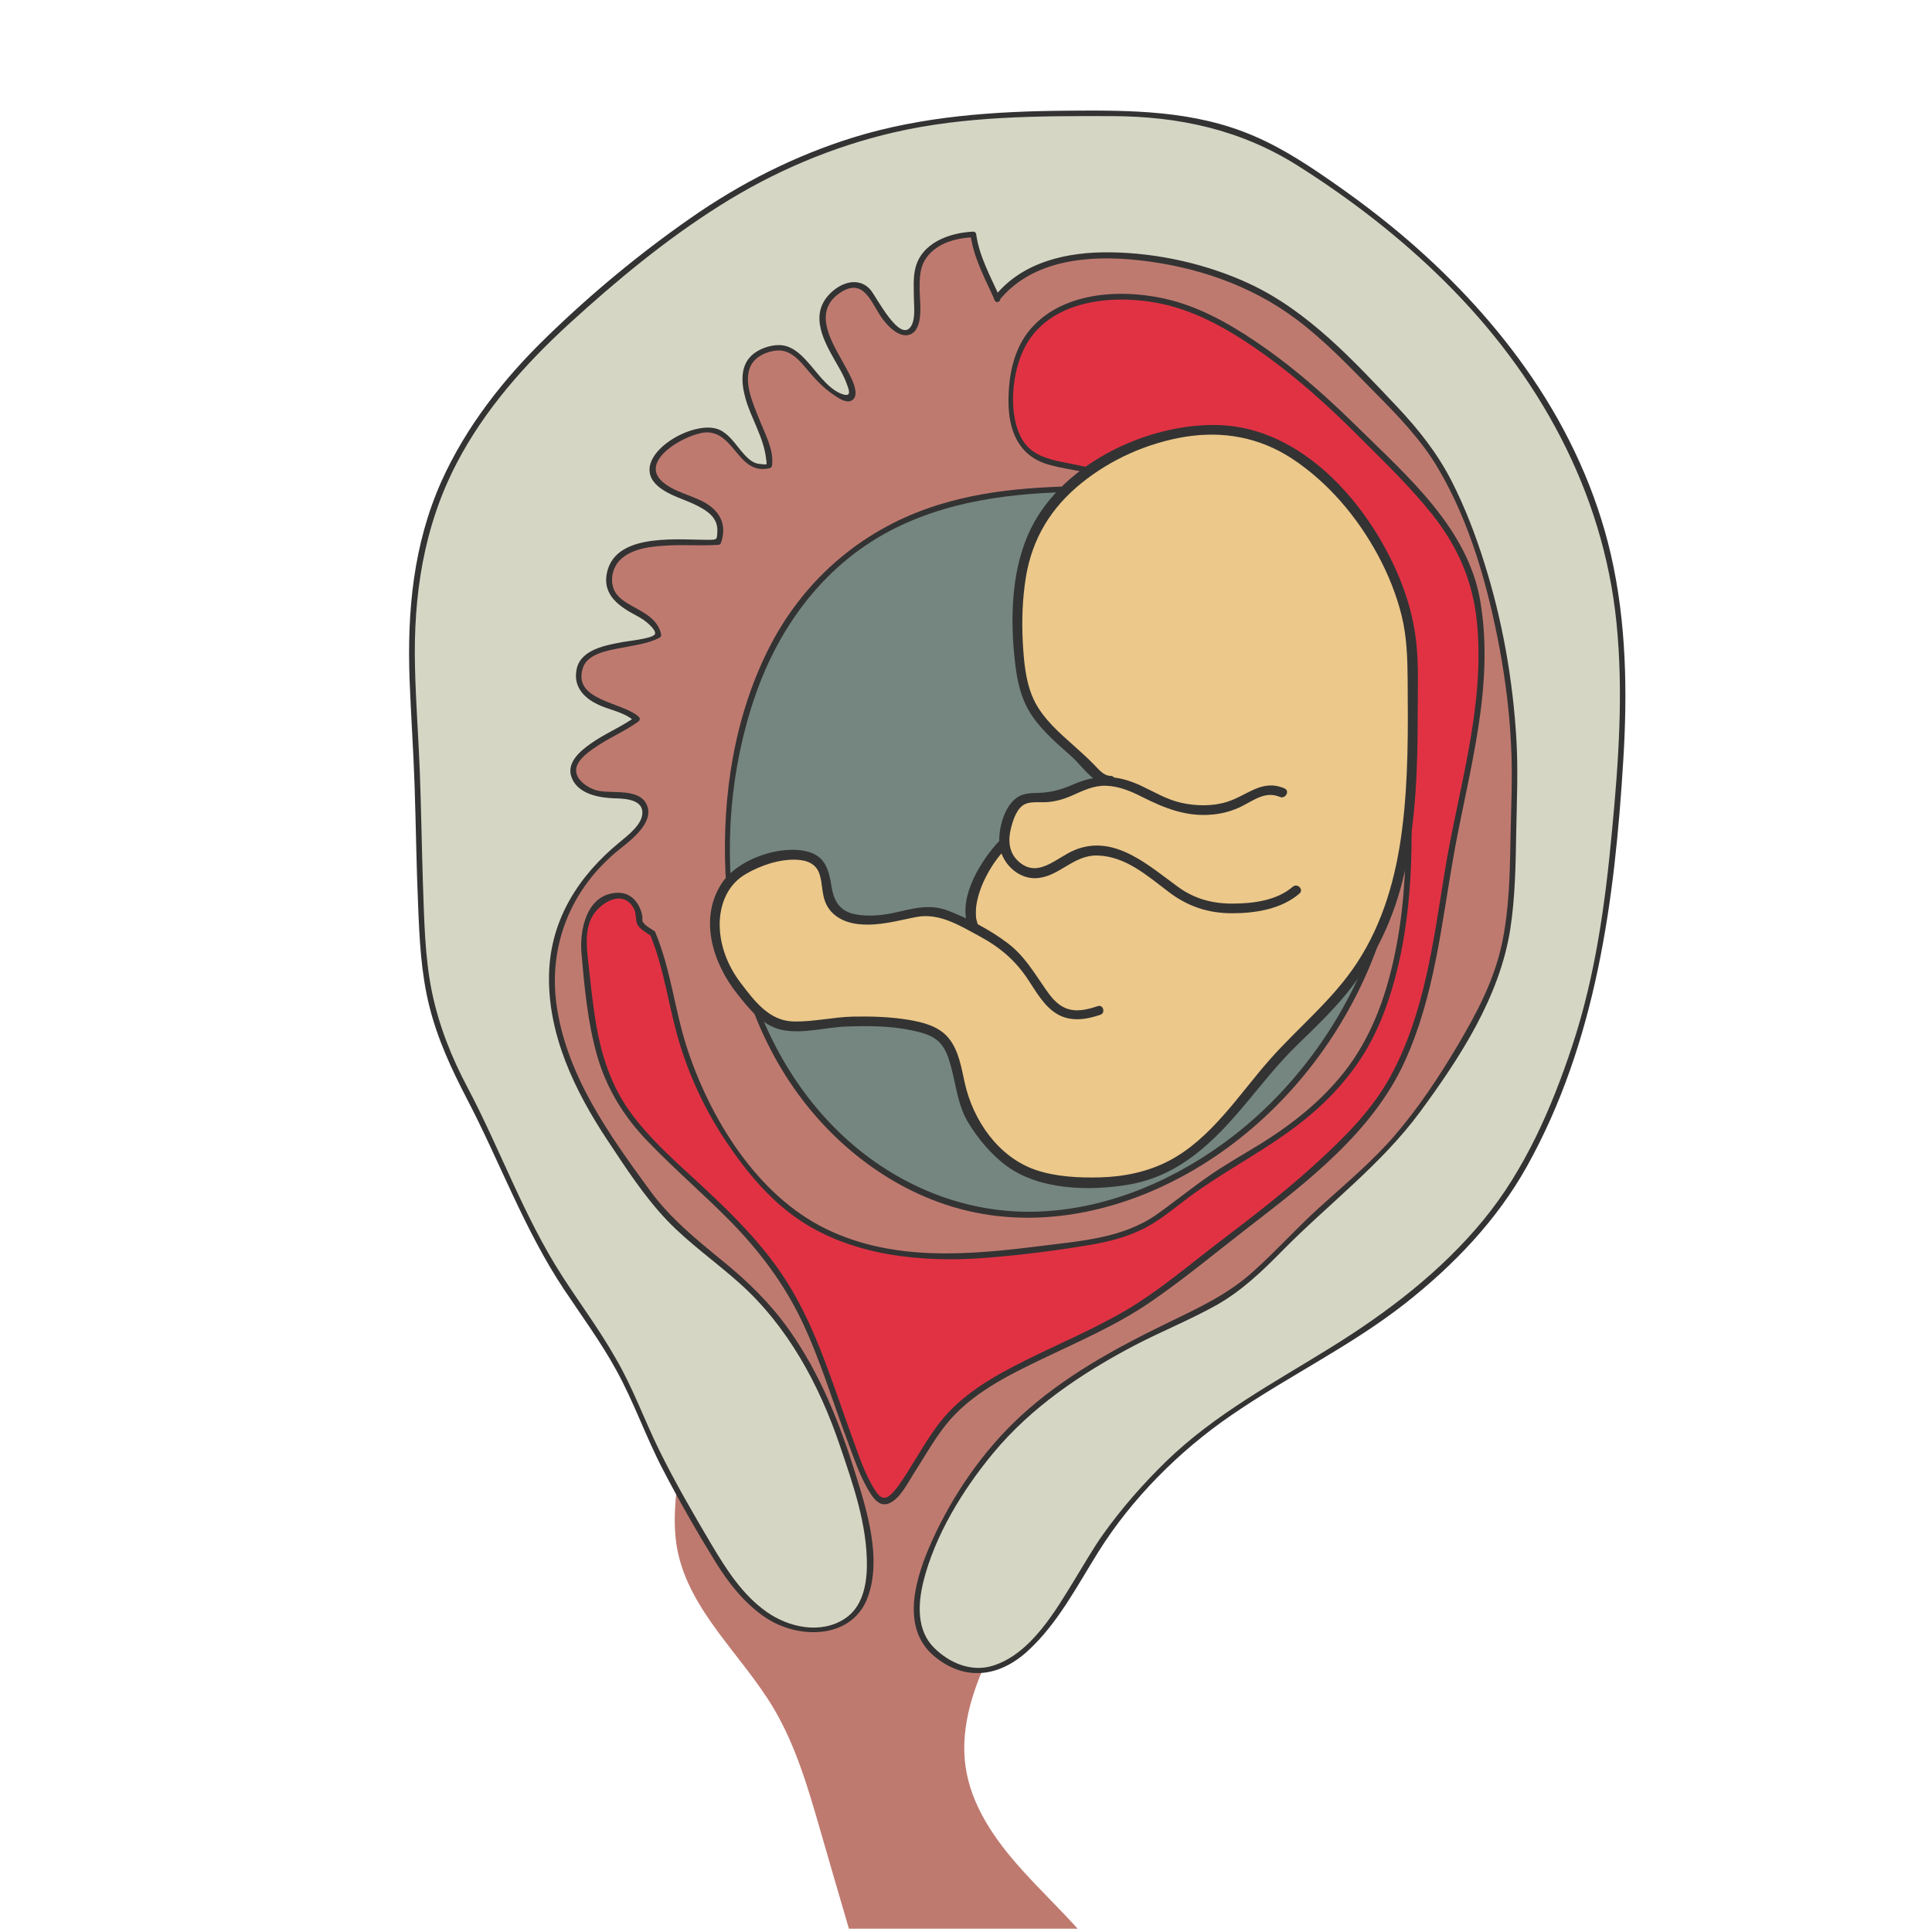 <?xml version="1.0" encoding="utf-8"?>
<!-- Generator: Adobe Illustrator 24.1.3, SVG Export Plug-In . SVG Version: 6.00 Build 0)  -->
<svg version="1.1" id="Layer_1" xmlns="http://www.w3.org/2000/svg" xmlns:xlink="http://www.w3.org/1999/xlink" x="0px" y="0px"
	 viewBox="0 0 100 100" style="enable-background:new 0 0 100 100;" xml:space="preserve">
<style type="text/css">
	.st0{fill:#BF7A70;}
	.st1{fill:#74867F;}
	.st2{fill:#333333;}
	.st3{fill:#D5D6C4;}
	.st4{fill:#E13244;}
	.st5{fill:#ECC88A;}
</style>
<g>
	<g>
		<path class="st0" d="M82.66,36.32c-0.49-4.57-1.49-9.15-3.34-13.34c-1.9-4.3-6.06-7.34-9.97-9.67c-4.6-2.74-11.03-5.68-16.49-4.01
			c-4.81,1.47-9.97,3.69-13.79,7.02c-3.98,3.47-6.96,7.14-9.98,11.46c-1.27,1.81-1.82,3.78-1.9,5.97
			c-0.18,4.94-0.16,9.87,0.39,14.78c0.38,3.42,0.22,7.53,1.35,10.83c1.16,3.4,4.21,5.22,6.04,8.08c0.62,0.98,1,2,1.23,3.04
			c-0.43,1.84-0.77,3.7-1.04,5.56c-0.2,1.39-0.36,2.81-0.1,4.18c0.62,3.16,3.32,5.42,4.97,8.18c1.14,1.92,1.78,4.09,2.4,6.24
			c0.5,1.73,1,3.46,1.51,5.19h1.11h10.19h0.54c-0.92-1.02-1.92-1.98-2.84-3c-1.41-1.55-2.69-3.36-2.97-5.44
			c-0.28-2.07,0.45-4.14,1.37-6.01c0.92-1.88,2.03-3.67,2.6-5.68c0.01-0.03,0.01-0.05,0.02-0.08c1.18-0.59,2.44-1.14,3.2-2.11
			c1.87-2.39,4.36-4.85,6.79-6.62c3.67-2.67,8.24-5.28,10.54-9.34c1.88-3.31,4.42-6.55,6-10.01C82.61,46.95,83.2,41.33,82.66,36.32z
			"/>
	</g>
	<g>
		<path class="st1" d="M57.85,25.3c6.35-0.11,11.03,4.17,13.36,9.92s1.17,12.52-2.04,17.83c-4.08,6.74-12.36,11.54-19.9,9.24
			c-4.04-1.23-7.37-4.35-9.3-8.11c-1.93-3.76-2.54-8.1-2.23-12.31c0.37-4.94,2.18-10.04,6.06-13.12c3.33-2.65,7.56-3.41,11.9-3.46
			H57.85z"/>
		<g>
			<path class="st2" d="M57.85,25.45c3.48-0.04,6.73,1.29,9.22,3.71c2.57,2.49,4.33,5.93,4.95,9.45c1.36,7.76-2.43,16.05-8.74,20.6
				c-2.88,2.08-6.35,3.48-9.93,3.51c-3.72,0.03-7.23-1.53-9.89-4.09c-5.85-5.64-6.95-15.17-4.37-22.62
				c1.28-3.71,3.71-6.93,7.28-8.69c3.2-1.58,6.78-1.87,10.3-1.87C57.06,25.45,57.45,25.45,57.85,25.45c0.19,0,0.19-0.3,0-0.3
				c-3.13,0-6.26,0.04-9.28,0.98c-3.81,1.18-6.86,3.74-8.7,7.28c-1.85,3.58-2.5,7.75-2.32,11.75c0.19,4.23,1.43,8.46,4.04,11.84
				c2.3,2.97,5.59,5.21,9.32,5.84c3.56,0.6,7.2-0.27,10.34-1.98c6.95-3.79,11.5-11.6,11.34-19.53c-0.15-7.04-4.8-14.63-12.11-15.96
				c-0.87-0.16-1.74-0.22-2.62-0.21C57.66,25.15,57.66,25.45,57.85,25.45z"/>
		</g>
	</g>
	<g>
		<path class="st3" d="M51.6,15.46c2.63-3.38,8.78-2.27,12.24-0.96c2.45,0.93,4.56,2.73,6.37,4.6c1.62,1.68,3.46,3.33,4.59,5.42
			c2.53,4.71,3.82,11.51,3.6,16.79c-0.14,3.36,0.14,6.97-1.31,10.06c-1.12,2.39-2.62,4.71-4.23,6.82c-1.43,1.88-3.5,3.48-5.2,5.09
			c-1.82,1.72-3.09,3.4-5.42,4.49c-4.74,2.21-9.02,4.35-11.98,8.77c-1.28,1.9-4.26,6.86-1.89,8.95c4.13,3.64,7.19-3.67,8.89-6.01
			c1.92-2.65,4.51-5.24,7.31-6.95c3.2-1.96,6.29-3.58,9.17-6.08c2.61-2.26,4.47-4.47,5.94-7.64c0.81-1.74,1.5-3.47,2.07-5.3
			c0.89-2.86,1.39-5.73,1.68-8.7c0.68-6.94,1.29-13.44-1.43-20.03c-2.9-7.03-8.68-12.57-15.07-16.54c-3-1.86-5.91-2.39-9.38-2.39
			c-4.37,0.01-8.44-0.02-12.7,1.2c-4.57,1.32-7.99,3.38-11.68,6.36c-4.49,3.63-8.58,7.19-10.65,12.69
			c-1.74,4.6-1.14,8.89-0.95,13.61c0.13,3.17,0.12,6.4,0.35,9.55c0.19,2.57,0.94,4.86,2.15,7.11c1.59,2.94,2.71,6.16,4.43,9.01
			c1.54,2.54,3.23,4.43,4.36,7.21c1.15,2.83,2.64,5.39,4.19,7.99c1.22,2.06,3.34,4.45,6.1,3.59c3.47-1.08,1.2-7.23,0.4-9.61
			c-0.98-2.92-2.71-6.07-5.02-8.15c-1.81-1.64-3.57-2.69-5.03-4.74c-1.45-2.03-3.06-4.19-3.99-6.51c-1.65-4.14-1.31-7.92,1.96-10.94
			c0.53-0.49,2.17-1.53,1.88-2.46c-0.27-0.9-2.14-0.45-2.81-0.83c-2.65-1.5,1.42-2.98,2.41-3.73c-0.89-0.89-3.14-0.6-2.98-2.47
			c0.13-1.49,3.01-1.25,4.09-1.87c-0.24-1.44-2.66-1.2-2.54-2.98c0.17-2.31,4.18-1.72,5.63-1.84c1.05-2.85-4.83-1.98-2.99-4.59
			c0.58-0.82,2.12-1.54,3.04-1.1c0.92,0.44,1.28,2.11,2.58,1.72c0.26-1.5-3.09-5.46,0.28-6.08c1.16-0.21,1.79,1.23,2.61,1.9
			c2.03,1.67,1.5,0.04,0.66-1.3c-0.68-1.09-1.32-2.58-0.09-3.49c1.91-1.41,1.9,1.16,3.13,1.89c1.59,0.95,0.8-2.1,1.14-3.2
			c0.35-1.14,1.62-1.66,2.84-1.69c0.04,0.39,0.14,0.8,0.28,1.19L51.6,15.46z"/>
		<g>
			<path class="st2" d="M51.7,15.57c1.72-2.15,4.7-2.38,7.25-2.1c2.92,0.32,5.78,1.28,8.14,3.05c1.47,1.1,2.73,2.43,4.02,3.74
				c1.22,1.23,2.45,2.49,3.33,3.99c1.66,2.81,2.58,6.13,3.18,9.32c0.3,1.63,0.51,3.29,0.59,4.95c0.09,1.66,0,3.32-0.03,4.98
				c-0.03,1.8-0.07,3.62-0.45,5.39c-0.41,1.89-1.32,3.6-2.3,5.25c-0.95,1.6-2.01,3.2-3.23,4.62c-1.18,1.37-2.57,2.52-3.9,3.73
				c-1.21,1.09-2.29,2.31-3.51,3.39c-1.31,1.16-2.81,1.84-4.37,2.6c-2.72,1.32-5.41,2.79-7.64,4.86c-1.91,1.78-3.44,4-4.52,6.37
				c-0.82,1.81-1.72,4.49,0.09,6.01c1.59,1.33,3.38,1.08,4.85-0.27c1.56-1.43,2.55-3.37,3.66-5.14c1.72-2.75,4.19-5.22,6.86-7.05
				c2.95-2.03,6.19-3.58,9.02-5.8c2.5-1.97,4.74-4.3,6.3-7.1c3.58-6.43,4.54-13.77,4.98-21c0.22-3.56,0.16-7.16-0.64-10.65
				c-0.76-3.29-2.19-6.39-4.09-9.18c-1.79-2.63-3.97-4.98-6.37-7.06c-1.16-1-2.38-1.94-3.63-2.82c-1.38-0.97-2.8-1.93-4.36-2.6
				c-3.11-1.35-6.42-1.35-9.75-1.32c-3.72,0.03-7.43,0.28-11,1.38c-3.03,0.94-5.85,2.37-8.44,4.18c-2.63,1.83-5.15,3.92-7.44,6.15
				c-2.23,2.16-4.17,4.63-5.45,7.47c-1.46,3.27-1.78,6.73-1.65,10.28c0.07,1.84,0.2,3.67,0.26,5.5c0.07,2.05,0.09,4.09,0.18,6.14
				c0.07,1.76,0.15,3.52,0.58,5.24c0.42,1.7,1.14,3.25,1.94,4.79c1.72,3.29,2.97,6.78,5.04,9.89c0.92,1.38,1.9,2.71,2.7,4.17
				c0.91,1.65,1.53,3.45,2.4,5.12c0.84,1.62,1.75,3.21,2.71,4.77c0.68,1.1,1.51,2.17,2.59,2.9c1.72,1.17,4.54,1.16,5.33-1.08
				c0.7-1.97-0.04-4.38-0.63-6.28c-0.83-2.67-1.85-5.26-3.48-7.55c-0.96-1.35-2.12-2.48-3.4-3.52c-1.37-1.12-2.73-2.22-3.78-3.66
				c-2.1-2.87-4.28-5.91-4.82-9.51c-0.47-3.16,0.73-6.12,3.22-8.13c0.6-0.48,1.86-1.41,1.43-2.34c-0.41-0.88-1.84-0.53-2.59-0.73
				c-0.44-0.12-1.08-0.54-1.06-1.05c0.01-0.47,0.54-0.86,0.89-1.11c0.74-0.53,1.59-0.87,2.33-1.4c0.07-0.05,0.11-0.16,0.03-0.24
				c-0.84-0.79-3.45-0.83-2.9-2.54c0.24-0.74,1.3-0.9,1.95-1.03c0.68-0.14,1.41-0.21,2.03-0.54c0.06-0.03,0.08-0.11,0.07-0.17
				c-0.17-0.77-0.85-1.1-1.48-1.45c-0.39-0.22-0.82-0.47-0.98-0.91c-0.18-0.48-0.05-1.08,0.31-1.46c0.63-0.66,1.75-0.74,2.6-0.78
				c0.83-0.04,1.67,0.03,2.51-0.03c0.07,0,0.12-0.04,0.14-0.11c0.3-0.87,0-1.56-0.76-2.03c-0.72-0.44-1.71-0.58-2.33-1.18
				c-1.16-1.13,1.49-2.54,2.41-2.5c1.42,0.07,1.6,2.24,3.21,1.85c0.07-0.02,0.1-0.08,0.11-0.14c0.11-0.8-0.38-1.67-0.66-2.39
				c-0.31-0.78-0.85-1.94-0.44-2.77c0.24-0.49,0.86-0.76,1.39-0.79c0.72-0.04,1.22,0.62,1.64,1.12c0.38,0.44,0.76,0.84,1.25,1.17
				c0.22,0.15,0.63,0.45,0.92,0.31c0.56-0.27-0.09-1.36-0.27-1.7c-0.63-1.18-1.84-2.86-0.3-3.89c1.19-0.79,1.57,0.44,2.12,1.26
				c0.29,0.42,1,1.22,1.6,0.85c0.61-0.38,0.39-1.71,0.39-2.29c0-0.59,0-1.15,0.36-1.64c0.55-0.76,1.53-1.01,2.42-1.05
				c-0.05-0.05-0.1-0.1-0.15-0.15c0.16,1.22,0.77,2.32,1.27,3.43c0.08,0.18,0.34,0.02,0.26-0.15c-0.47-1.06-1.07-2.12-1.23-3.27
				c-0.01-0.08-0.06-0.15-0.15-0.15c-1.23,0.05-2.71,0.58-3.01,1.93c-0.11,0.47-0.07,0.97-0.07,1.44c0,0.43,0.1,1.13-0.14,1.52
				c-0.58,0.93-1.82-1.57-2.12-1.9c-0.69-0.75-1.74-0.27-2.28,0.45c-0.86,1.15,0.08,2.56,0.66,3.59c0.16,0.28,0.31,0.57,0.42,0.88
				c0.1,0.27,0.24,0.64-0.18,0.52c-0.7-0.2-1.27-1.01-1.72-1.53c-0.37-0.43-0.81-0.91-1.4-1.01c-0.49-0.08-1.11,0.11-1.51,0.41
				c-0.74,0.56-0.67,1.51-0.45,2.31c0.29,1.05,0.95,2.04,1.07,3.13c0.01,0.05,0.05,0.27,0.01,0.31c-0.01,0.01-0.42-0.03-0.48-0.05
				c-0.33-0.09-0.58-0.37-0.8-0.63c-0.34-0.4-0.64-0.88-1.13-1.11c-1.38-0.64-4.84,1.47-3.2,2.91c0.58,0.5,1.4,0.68,2.07,1.03
				c0.34,0.18,0.71,0.4,0.89,0.75c0.1,0.18,0.13,0.38,0.12,0.59c-0.02,0.36-0.01,0.4-0.32,0.41c-1.55,0.03-4.87-0.43-5.38,1.64
				c-0.26,1.05,0.41,1.67,1.25,2.14c0.21,0.12,0.44,0.23,0.64,0.37c0.14,0.1,0.66,0.51,0.58,0.73c-0.09,0.23-1.4,0.36-1.66,0.41
				c-0.84,0.16-2.17,0.37-2.39,1.39c-0.23,1.07,0.58,1.68,1.47,2c0.53,0.19,1.11,0.33,1.54,0.72c0.01-0.08,0.02-0.16,0.03-0.24
				c-0.73,0.53-1.59,0.87-2.33,1.4c-0.51,0.36-1.21,0.94-1,1.66c0.26,0.87,1.28,1.1,2.05,1.15c0.53,0.03,1.61-0.02,1.64,0.73
				c0.02,0.63-0.77,1.21-1.2,1.57c-2.1,1.73-3.54,3.97-3.63,6.75c-0.1,3.15,1.33,6.11,3.03,8.67c0.94,1.42,1.9,2.9,3.07,4.13
				c1.15,1.2,2.52,2.15,3.75,3.25c2.5,2.23,4.14,5.27,5.2,8.41c0.68,2,1.42,4.09,1.4,6.23c-0.01,1.01-0.24,2.14-1.14,2.73
				c-1.25,0.82-2.9,0.46-4.05-0.35c-1.25-0.88-2.08-2.19-2.85-3.48c-0.94-1.59-1.87-3.19-2.69-4.85c-0.79-1.6-1.39-3.3-2.3-4.84
				C31,68.78,30,67.45,29.1,66.05c-1.98-3.07-3.2-6.54-4.9-9.76c-0.83-1.56-1.48-3.2-1.84-4.93c-0.38-1.85-0.4-3.76-0.47-5.64
				c-0.06-1.92-0.09-3.84-0.16-5.76c-0.07-1.81-0.21-3.62-0.25-5.44c-0.09-3.68,0.44-7.24,2.15-10.53c1.45-2.79,3.56-5.16,5.87-7.27
				c2.41-2.2,4.97-4.32,7.73-6.06c2.78-1.76,5.84-3.07,9.05-3.81c3.69-0.85,7.5-0.85,11.27-0.84c3.47,0.01,6.67,0.7,9.63,2.57
				c2.72,1.72,5.29,3.7,7.58,5.97c4.85,4.8,8.22,10.84,8.91,17.69c0.36,3.57,0.11,7.17-0.23,10.73c-0.35,3.79-0.86,7.53-2.06,11.16
				c-1.06,3.2-2.45,6.41-4.61,9.03c-2.19,2.66-4.96,4.77-7.88,6.58c-2.96,1.84-5.99,3.44-8.52,5.89c-1.19,1.16-2.3,2.42-3.27,3.78
				c-0.52,0.73-0.97,1.53-1.44,2.29c-1.01,1.65-2.3,3.91-4.28,4.52c-1.1,0.34-2.24-0.14-3.03-0.93c-0.91-0.9-0.84-2.27-0.56-3.41
				c0.59-2.4,2.05-4.78,3.62-6.67c1.99-2.4,4.59-4.14,7.33-5.58c1.38-0.72,2.85-1.31,4.21-2.07c1.32-0.74,2.41-1.79,3.46-2.86
				c2.37-2.4,5.09-4.43,7.1-7.16c2.06-2.8,4.11-5.94,4.66-9.44c0.26-1.67,0.28-3.37,0.31-5.06c0.03-1.58,0.1-3.16,0.01-4.74
				c-0.18-3.11-0.73-6.22-1.67-9.19c-0.45-1.43-0.99-2.84-1.67-4.18c-0.73-1.44-1.71-2.68-2.81-3.85c-2.27-2.4-4.62-4.97-7.66-6.39
				c-2.21-1.03-4.77-1.6-7.21-1.63c-2.21-0.03-4.55,0.48-5.99,2.28C51.37,15.5,51.58,15.72,51.7,15.57z"/>
		</g>
	</g>
	<g>
		<path class="st4" d="M33.78,48.29c0.46,1.09,0.77,2.05,0.96,3.19c0.65,3.89,2.5,7.6,5.37,10.44c3.38,3.34,8.65,3.45,13.06,2.8
			c2.43-0.36,4.95-0.36,6.94-1.87c1.48-1.12,2.88-2.18,4.49-3.1c2.96-1.69,5.53-3.89,6.8-7.17c1.73-4.44,1.68-9.51,1.25-14.18
			c-0.38-4.14-2.82-5.77-5.6-8.36c-2.85-2.66-6.43-4.14-10.08-5.52c-1.04-0.39-2.93-0.41-3.76-1.15c-1.1-0.98-0.97-3.01-0.71-4.31
			c0.79-4.01,6.08-4.33,9.28-2.97c3.41,1.44,6.54,4.25,9.11,6.87c2.22,2.27,4.9,4.67,5.51,7.89c0.9,4.77-0.63,9.19-1.41,13.83
			c-0.72,4.29-1.31,9.66-4.25,13.06c-2.97,3.44-6.97,6.14-10.52,8.93c-3.08,2.42-6.94,3.36-10,5.59c-1.48,1.08-2.2,2.56-3.16,4.04
			c-1.16,1.79-1.5,1.89-2.29,0.14c-1.36-3.03-2.11-6.38-3.74-9.29c-2.02-3.6-4.93-5.54-7.66-8.46c-2.3-2.45-2.65-4.89-2.97-8.01
			c-0.13-1.21-0.55-2.9,0.51-3.84c1.14-1.02,2.2-0.43,2.22,0.96L33.78,48.29z"/>
		<g>
			<path class="st2" d="M33.63,48.33c0.79,1.89,0.98,3.89,1.59,5.82c0.56,1.78,1.37,3.47,2.42,5.02c0.98,1.46,2.16,2.88,3.61,3.89
				c1.39,0.97,3.02,1.55,4.69,1.85c1.7,0.3,3.44,0.33,5.15,0.19c1.78-0.14,3.6-0.37,5.36-0.67c0.9-0.15,1.79-0.38,2.61-0.77
				c0.92-0.43,1.69-1.11,2.5-1.71c1.63-1.2,3.42-2.14,5.06-3.31c1.38-0.98,2.63-2.14,3.6-3.53c1.1-1.56,1.74-3.37,2.17-5.22
				c0.46-1.99,0.64-4.05,0.67-6.09c0.02-2-0.02-4.06-0.32-6.04c-0.23-1.54-0.85-2.95-1.82-4.16c-1.01-1.27-2.28-2.31-3.47-3.41
				c-2.9-2.67-6.38-4.27-10.03-5.67c-0.77-0.29-1.55-0.43-2.36-0.59c-0.84-0.17-1.69-0.39-2.15-1.18c-0.76-1.31-0.54-3.53,0.16-4.83
				c1.39-2.58,5.03-2.75,7.53-2.08c1.79,0.48,3.44,1.5,4.93,2.57c1.73,1.25,3.32,2.69,4.82,4.2c1.3,1.3,2.65,2.59,3.8,4.04
				c1.32,1.67,2.1,3.47,2.3,5.6c0.42,4.37-0.99,8.65-1.68,12.92c-0.58,3.56-1.04,7.32-2.8,10.54c-0.94,1.73-2.36,3.14-3.8,4.46
				c-1.57,1.44-3.25,2.74-4.95,4.03c-1.61,1.22-3.17,2.57-4.91,3.6c-1.71,1.01-3.56,1.77-5.33,2.66c-1.63,0.82-3.24,1.74-4.37,3.21
				c-0.58,0.76-1.05,1.59-1.56,2.4c-0.26,0.41-0.53,0.86-0.87,1.22c-0.34,0.35-0.59,0.3-0.85-0.1c-0.58-0.87-0.91-1.96-1.27-2.93
				c-0.36-0.98-0.69-1.97-1.05-2.95c-0.69-1.92-1.47-3.81-2.63-5.49c-1.06-1.54-2.37-2.86-3.72-4.13c-1.43-1.35-3.03-2.67-4.16-4.3
				c-1.01-1.47-1.48-3.16-1.73-4.91c-0.13-0.91-0.23-1.83-0.33-2.75c-0.1-0.88-0.19-1.93,0.46-2.63c0.32-0.35,0.9-0.72,1.39-0.55
				c0.26,0.09,0.43,0.29,0.54,0.53c0.11,0.23,0.06,0.53,0.15,0.75c0.12,0.26,0.48,0.44,0.71,0.61c0.15,0.12,0.3-0.14,0.15-0.26
				c-0.15-0.12-0.39-0.23-0.5-0.38c-0.13-0.17-0.08-0.05-0.09-0.33c-0.01-0.17-0.07-0.34-0.14-0.49c-0.2-0.45-0.59-0.77-1.1-0.77
				c-1.64,0.01-2.03,1.91-1.91,3.17c0.15,1.73,0.32,3.53,0.79,5.2c0.48,1.72,1.38,3.19,2.61,4.47c1.38,1.44,2.9,2.74,4.3,4.16
				c1.49,1.52,2.76,3.2,3.68,5.12c0.98,2.04,1.61,4.21,2.41,6.32c0.34,0.9,0.66,1.89,1.19,2.69c0.21,0.32,0.5,0.64,0.92,0.48
				c0.57-0.22,0.97-1.04,1.27-1.51c0.55-0.85,1.04-1.74,1.67-2.54c1.3-1.65,3.29-2.61,5.15-3.5c1.86-0.89,3.76-1.71,5.46-2.88
				c1.74-1.19,3.38-2.56,5.05-3.85c3.07-2.37,6.45-4.96,8.1-8.58c1.56-3.4,1.91-7.16,2.56-10.79c0.78-4.33,2.12-8.68,1.35-13.11
				c-0.65-3.72-3.77-6.42-6.33-8.94c-1.49-1.47-3.05-2.87-4.76-4.08c-1.46-1.03-3.08-2.01-4.82-2.48c-2.39-0.64-5.62-0.55-7.36,1.47
				c-0.89,1.04-1.15,2.46-1.14,3.8c0.01,1.45,0.52,2.73,1.98,3.19c0.8,0.25,1.64,0.31,2.44,0.54c0.92,0.26,1.82,0.67,2.71,1.04
				c1.99,0.82,3.94,1.76,5.71,3c1.56,1.09,2.99,2.46,4.35,3.78c1.23,1.19,2.28,2.53,2.78,4.19c0.6,1.99,0.57,4.28,0.59,6.34
				c0.02,2.24-0.13,4.49-0.61,6.69c-0.46,2.11-1.21,4.15-2.56,5.87c-1.18,1.51-2.7,2.71-4.32,3.72c-0.89,0.55-1.81,1.06-2.67,1.66
				c-0.93,0.64-1.81,1.36-2.73,2.01c-1.75,1.23-3.93,1.37-5.99,1.63c-3.72,0.47-7.65,0.82-11.14-0.89c-3.58-1.75-6.01-5.74-7.2-9.42
				c-0.63-1.97-0.82-4-1.62-5.92C33.85,48.07,33.56,48.15,33.63,48.33z"/>
		</g>
	</g>
	<g>
		<g>
			<path class="st5" d="M51.95,43.67c-0.92,0.92-1.85,2.62-1.68,3.96l1.96,5.25l4.89,3.33l7.84-5.34l-3.21-7.03l-3.99-2.12
				L51.95,43.67z"/>
			<g>
				<path class="st2" d="M51.77,43.49c-0.97,1.01-2.13,2.83-1.71,4.31c0.3,1.05,0.78,2.08,1.16,3.1c0.2,0.53,0.39,1.06,0.59,1.58
					c0.08,0.21,0.13,0.46,0.29,0.62c0.2,0.2,0.5,0.34,0.72,0.49c0.51,0.34,1.01,0.69,1.52,1.03c0.88,0.6,1.77,1.2,2.65,1.81
					c0.07,0.05,0.18,0.05,0.25,0c2.61-1.78,5.22-3.56,7.84-5.34c0.12-0.08,0.15-0.21,0.09-0.34c-0.5-1.1-1-2.19-1.5-3.29
					c-0.37-0.8-0.73-1.6-1.1-2.4c-0.18-0.4-0.33-0.94-0.6-1.3c-0.2-0.27-0.63-0.41-0.92-0.56c-0.76-0.4-1.51-0.8-2.27-1.2
					c-0.31-0.16-0.75-0.53-1.11-0.5c-0.45,0.03-1,0.33-1.42,0.48c-1.46,0.49-2.91,0.97-4.37,1.46c-0.3,0.1-0.17,0.58,0.13,0.48
					c1.2-0.4,2.4-0.8,3.6-1.2c0.65-0.22,1.29-0.43,1.94-0.65c0.06-0.02,0.16-0.03,0.21-0.07c0.1-0.07-0.09-0.01-0.13-0.03
					c0.18,0.11,0.37,0.19,0.55,0.29c0.71,0.38,1.42,0.75,2.13,1.13c0.32,0.17,0.64,0.34,0.95,0.51c0.08,0.04,0.17,0.1,0.26,0.14
					c0.11,0.05,0.09,0.08,0.01-0.03c0.21,0.31,0.33,0.73,0.49,1.07c0.34,0.74,0.67,1.47,1.01,2.21c0.57,1.25,1.14,2.49,1.71,3.74
					c0.03-0.11,0.06-0.23,0.09-0.34C62.22,52.44,59.61,54.22,57,56c0.08,0,0.17,0,0.25,0c-1.55-1.05-3.09-2.11-4.64-3.16
					c-0.07-0.05-0.16-0.13-0.24-0.16c0.13,0.06,0.09,0.21,0.05,0c-0.08-0.39-0.29-0.79-0.43-1.16c-0.41-1.1-0.82-2.2-1.24-3.31
					c-0.15-0.39-0.28-0.68-0.25-1.11c0.07-1.21,0.8-2.41,1.62-3.27C52.35,43.61,51.99,43.26,51.77,43.49z"/>
			</g>
		</g>
		<g>
			<path class="st5" d="M51.95,43.67c-0.92,0.92-1.85,2.62-1.68,3.96"/>
			<g>
				<path class="st2" d="M51.77,43.49c-0.54,0.55-0.98,1.2-1.3,1.9c-0.32,0.69-0.54,1.47-0.45,2.24c0.04,0.32,0.54,0.32,0.5,0
					c-0.08-0.7,0.12-1.41,0.41-2.04c0.3-0.64,0.7-1.24,1.2-1.74C52.35,43.62,52,43.26,51.77,43.49L51.77,43.49z"/>
			</g>
		</g>
		<g>
			<path class="st5" d="M56.87,52.32c-2.28,0.83-2.73-0.76-3.84-2.29c-0.89-1.21-2.42-1.86-3.72-2.51
				c-1.62-0.81-2.37,0.09-4.08,0.12c-0.81,0.01-1.51-0.02-2.05-0.62c-0.57-0.64-0.23-1.87-0.87-2.4c-1.09-0.91-3.89,0.15-4.56,0.99
				c-1.23,1.53-0.81,3.86,0.29,5.31c0.45,0.59,1.31,1.69,2.01,2.02c0.96,0.44,2.22,0.04,3.25-0.01c1.37-0.07,3.99-0.1,5.19,0.63
				c1.27,0.77,0.97,3.2,1.9,4.54c1.19,1.72,2.22,2.73,4.34,3.01c2.63,0.34,5.17,0.08,7.23-1.69c1.95-1.67,3.28-3.89,5.15-5.64
				c2.36-2.21,4.06-4.26,5-7.39c1.13-3.8,1.01-8.29,0.98-12.22c-0.04-4.22-3.19-9.15-7-11.14c-4.08-2.14-10.45,0.56-12.49,4.38
				c-1.08,2.02-1.12,5.54-0.7,7.8c0.45,2.44,2.51,3.31,3.95,5.03c0.13-0.05,0.48,0.25,0.61,0.2"/>
			<g>
				<path class="st2" d="M56.81,52.08c-0.54,0.18-1.13,0.33-1.68,0.09c-0.44-0.19-0.74-0.58-1.01-0.97
					c-0.61-0.87-1.1-1.73-1.96-2.38c-0.91-0.69-2.02-1.27-3.08-1.68c-1-0.39-1.88-0.09-2.87,0.12c-0.62,0.13-1.33,0.19-1.96,0.06
					c-0.76-0.15-1.08-0.66-1.2-1.38c-0.14-0.84-0.29-1.59-1.21-1.85c-1.45-0.4-3.7,0.39-4.51,1.67c-1.16,1.83-0.42,4.11,0.82,5.67
					c0.62,0.79,1.34,1.7,2.38,1.89c1.09,0.2,2.24-0.16,3.33-0.19c1.11-0.04,2.24-0.03,3.33,0.2c0.46,0.1,0.98,0.22,1.35,0.54
					c0.4,0.35,0.57,0.9,0.7,1.4c0.25,0.94,0.35,1.96,0.86,2.81c0.51,0.84,1.2,1.68,1.99,2.26c1.72,1.27,4.33,1.32,6.36,0.97
					c2.62-0.46,4.39-2.22,6.04-4.2c0.86-1.03,1.69-2.09,2.66-3.03c0.88-0.85,1.75-1.69,2.53-2.63c1.5-1.84,2.49-3.95,3.01-6.26
					c0.6-2.69,0.69-5.48,0.69-8.23c0-1.27,0.06-2.57-0.09-3.84c-0.13-1.1-0.43-2.17-0.85-3.19c-1.56-3.79-5-7.81-9.39-7.93
					c-3.75-0.1-8.3,2.11-9.84,5.68c-0.87,2-0.92,4.41-0.68,6.54c0.11,1.01,0.31,1.98,0.89,2.83c0.56,0.83,1.34,1.47,2.08,2.14
					c0.56,0.51,1.15,1.46,1.98,1.47c0.32,0,0.32-0.5,0-0.5c-0.37-0.01-0.62-0.35-0.84-0.57c-0.35-0.36-0.72-0.69-1.1-1.03
					c-0.73-0.65-1.48-1.31-1.95-2.18c-0.5-0.95-0.59-2.08-0.65-3.13c-0.06-1.13-0.02-2.27,0.16-3.38c0.33-2,1.3-3.59,2.87-4.86
					c1.53-1.24,3.42-2.08,5.36-2.4c1.98-0.32,3.87,0.03,5.55,1.13c1.88,1.24,3.39,3.04,4.45,5.01c0.53,0.99,0.95,2.03,1.22,3.12
					c0.27,1.1,0.3,2.2,0.31,3.33c0.02,2.59,0.04,5.18-0.29,7.75c-0.31,2.43-0.97,4.8-2.32,6.87c-1.26,1.93-3.04,3.34-4.55,5.05
					c-1.59,1.81-3,4.05-5.17,5.2c-1.1,0.58-2.35,0.84-3.59,0.87c-1.1,0.03-2.3-0.03-3.35-0.39c-1.93-0.67-3.22-2.57-3.65-4.48
					c-0.18-0.8-0.31-1.7-0.85-2.35c-0.5-0.61-1.35-0.82-2.1-0.94c-0.93-0.15-1.88-0.18-2.83-0.16c-1.04,0.02-2.07,0.28-3.1,0.25
					c-1.25-0.03-2.02-1.07-2.72-1.99c-0.67-0.88-1.09-1.94-1.09-3.05c0.01-1.05,0.42-2.05,1.35-2.59c0.77-0.45,1.74-0.78,2.64-0.74
					c0.55,0.03,1.02,0.21,1.19,0.78c0.14,0.46,0.11,0.95,0.28,1.39c0.29,0.76,1.04,1.11,1.8,1.17c1.03,0.09,1.94-0.19,2.94-0.38
					c1.18-0.22,2.25,0.46,3.25,1c1.06,0.57,1.87,1.26,2.53,2.27c0.41,0.62,0.81,1.34,1.46,1.74c0.7,0.43,1.51,0.31,2.25,0.06
					C57.24,52.45,57.11,51.97,56.81,52.08L56.81,52.08z"/>
			</g>
		</g>
		<g>
			<path class="st5" d="M66.36,41.03c-1.06-0.53-1.83,0.45-2.8,0.73c-1.18,0.33-2.51,0.19-3.62-0.36c-0.96-0.48-1.78-1.01-2.92-0.97
				c-0.9,0.03-1.74,0.72-2.56,0.83c-1.22,0.15-1.72-0.27-2.26,1.2c-0.33,0.88-0.35,1.81,0.48,2.43c1.29,0.97,2.15-0.45,3.36-0.76
				c1.14-0.29,2.41,0.22,3.34,0.88c1.43,1.01,2,1.89,3.95,2.01c1.13,0.07,2.9-0.13,3.76-0.93"/>
			<g>
				<path class="st2" d="M66.49,40.81c-1.18-0.51-1.92,0.37-3,0.7c-0.74,0.23-1.57,0.21-2.32,0.05c-0.78-0.17-1.44-0.58-2.15-0.91
					c-1.2-0.55-2.23-0.58-3.44-0.06c-0.61,0.27-1.16,0.43-1.83,0.45c-0.35,0.01-0.71,0.01-1.03,0.19c-0.74,0.43-1.06,1.69-0.99,2.48
					c0.09,0.95,0.97,1.83,1.97,1.74c1.15-0.1,1.87-1.2,3.1-1.17c1.46,0.04,2.57,1.04,3.67,1.87c0.99,0.76,2.05,1.12,3.3,1.12
					c1.2,0,2.55-0.21,3.49-1.02c0.24-0.21-0.11-0.56-0.35-0.35c-0.83,0.72-2.08,0.87-3.13,0.87c-1.04,0-1.96-0.25-2.8-0.86
					c-1.53-1.11-3.31-2.76-5.36-1.91c-0.95,0.39-1.91,1.51-2.92,0.57c-0.49-0.45-0.53-1.1-0.37-1.71c0.11-0.43,0.31-1.08,0.77-1.26
					c0.32-0.12,0.73-0.06,1.06-0.08c0.47-0.03,0.89-0.15,1.32-0.34c0.57-0.25,1.12-0.53,1.76-0.51c0.67,0.02,1.29,0.28,1.88,0.58
					c1.17,0.59,2.3,1.04,3.64,0.91c0.55-0.05,1.07-0.2,1.56-0.45c0.62-0.32,1.2-0.77,1.93-0.46C66.53,41.37,66.78,40.94,66.49,40.81
					L66.49,40.81z"/>
			</g>
		</g>
	</g>
</g>
</svg>
